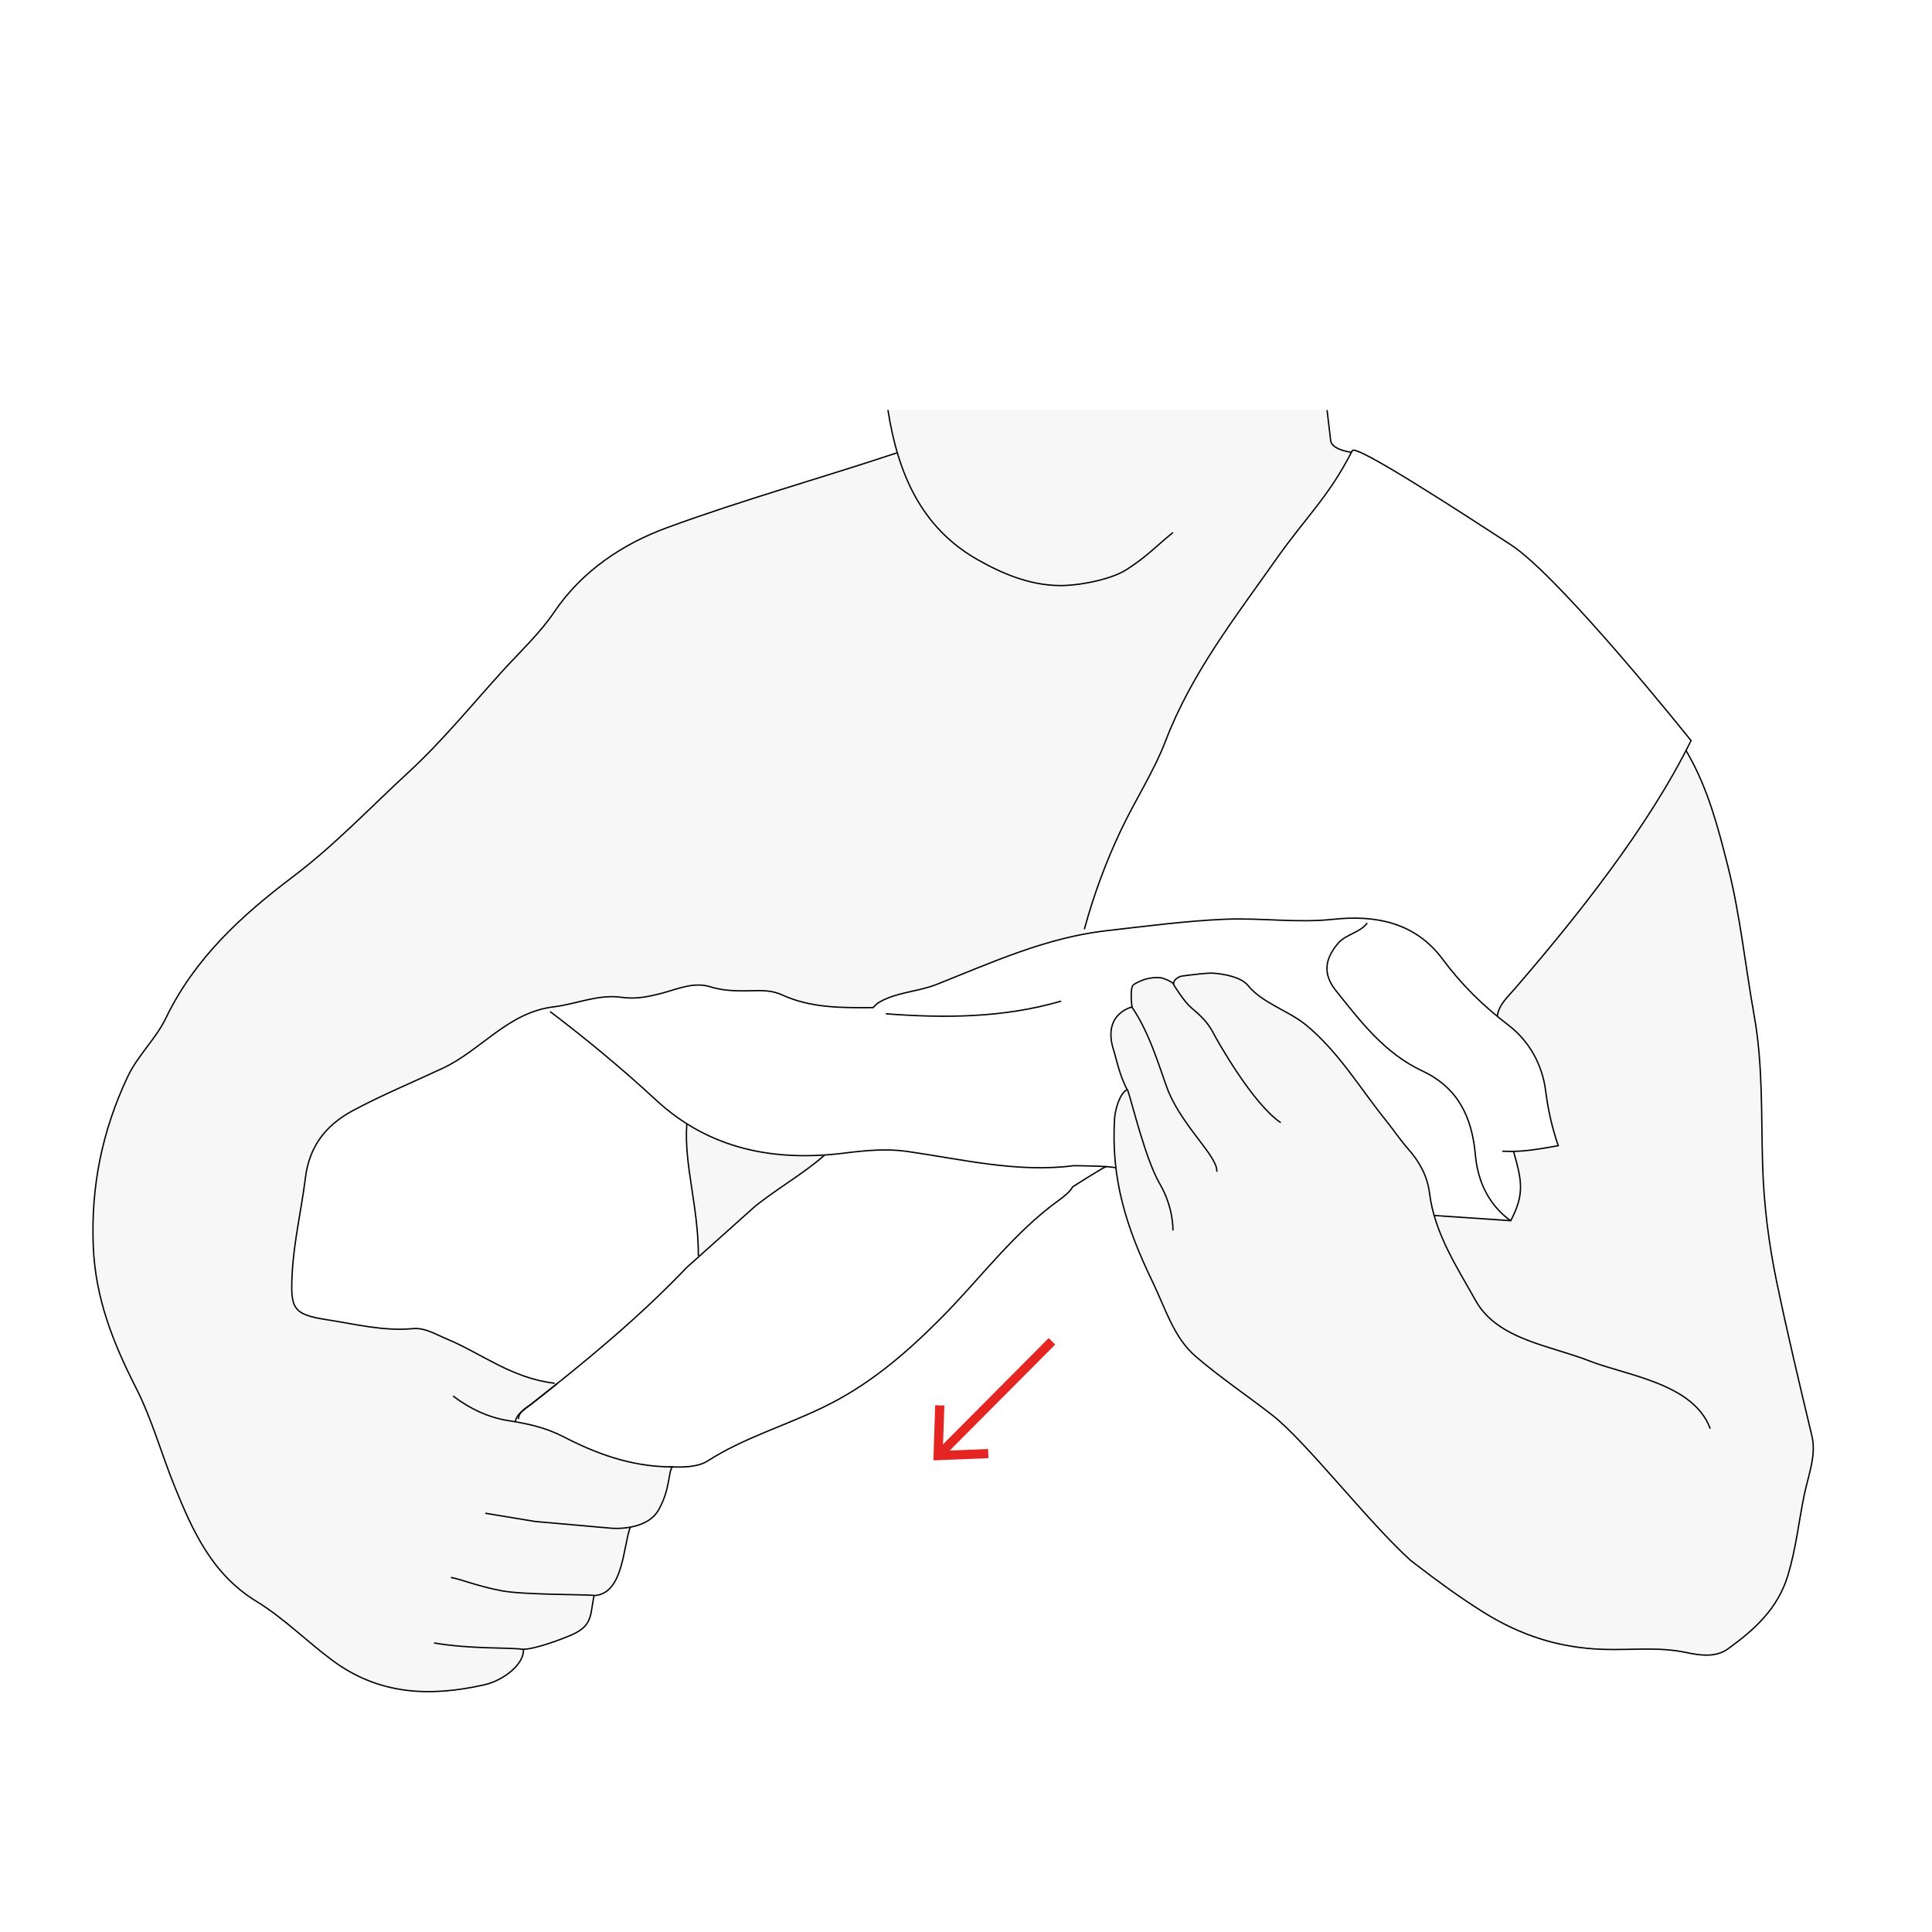 <svg xmlns="http://www.w3.org/2000/svg" viewBox="0 0 210.47 210.47" xmlns:v="https://vecta.io/nano"><path d="M-1.06-1.06h212.6v212.6H-1.06z" fill="#fff"/><path d="M76.08 136.82c0-5.46-1.6-9.94-1.26-14.37l-.05-.03c4.5 2.86 9.6 3.78 15 3.43h.04c-2.16 1.95-5.42 3.8-7.66 5.66-2.08 1.73-4.15 3.44-6.08 5.3h0zm80.1-4.52c-.2-.73-.36-1.5-.46-2.27-.23-1.86-1.06-3.37-2.27-4.75-.9-1.02-1.64-2.15-2.5-3.2-2.83-3.52-5.16-7.5-8.7-10.38-1.93-1.58-4.78-2.37-6.37-4.37-1.02-1.12-3.7-1.26-3.7-1.26-.67-.05-2.07.13-3.36.3-.46.06-1 .42-.98.86-.27-.28-1.16-.65-1.43-.67-1.1-.07-1.93.15-2.9.73-.5.3-.2 2.46-.2 2.46s-3.37.74-1.95 4.87c.5 1.87.75 2.8 1.42 4.14-.8.35-1.3 2.16-1.37 3.15-.4 6.53 1.23 11.76 4.1 17.7 1.43 2.98 2.33 6.15 4.75 8.22 2.66 2.28 5.55 4.2 8.3 6.36 3.67 2.86 10.44 11.62 15.08 15.83l.62.48c2.34 1.8 4.73 3.55 7.25 5.13 4.14 2.6 8.36 3.94 13.16 4.1 3 .1 5.98-.3 9 .34 1.43.3 3.2.6 4.57-.4 2.86-2.08 5.4-4.36 6.52-8 .88-2.9 1.2-5.84 1.78-8.76.43-2.13 1.33-4.34.84-6.42l-3.84-16.8c-.87-4.18-1.4-8.42-1.53-12.65-.17-5.46.04-10.9-.92-16.34-.96-5.43-1.52-10.95-2.87-16.3-1.05-4.15-2.14-8.27-4.23-12.02-.1-.2-.2-.37-.32-.56h0c-4.68 9.06-12.12 18.37-18.63 25.92-.72.83-1.78 1.76-1.93 3h0l1.2.95c2.3 1.75 3.7 4.32 4.07 7.1.26 2.05.68 4 1.38 6.05-1.67.3-3.27.6-4.88.63h0c.9 3.2 1.24 4.63-.3 7.57l-8.38-.57-.04-.1zm-95.74 18.4c-4.7-.54-8.06-3.3-11.77-4.83-1.2-.5-2.36-1.24-3.68-1.12-3.22.3-6.3-.5-9.43-.98-3.66-.57-3.92-1.22-3.72-5.02.18-3.5 1-6.9 1.43-10.35.4-3.37 2.1-5.76 5.23-7.43 3.18-1.7 6.53-3.08 9.77-4.6 4.2-1.98 7.1-6.1 12.1-6.68 2.45-.3 4.82-1.4 7.37-1.03 1.52.22 2.93-.07 4.38-.45 1.72-.46 3.46-1.26 5.27-.7 1.68.53 3.37.45 5.07.42.96-.02 1.88.06 2.76.47 3.16 1.44 6.52 1.4 9.9 1.38l.46-.46c1.97-1.24 4.34-1.23 6.44-2.06 5.06-2 10-4.23 15.38-5.35l.57-.1c1-3.7 2.5-7.86 4.13-11.3 1.55-3.27 3.6-6.4 4.87-9.74 2.84-7.43 7.67-13.57 12.14-19.92 2.7-3.85 5.7-7.5 8.1-11.55h-.1c-1.12-.17-2.12-1.2-2.12-1.2s-.45-2.18-.4-3.4H96.73c.25 1.6.58 3.16 1.02 4.65h0c-8.17 2.72-17.04 5.2-25.1 8.17-4.77 1.75-9.24 4.68-12.3 9.22-1.54 2.27-3.6 4.2-5.47 6.24-3.43 3.77-6.67 7.77-10.4 11.2C40.3 88 36.42 92.1 31.9 95.53c-5.6 4.22-10.7 8.9-13.83 15.38-1.1 2.3-3.06 4.05-4.18 6.42-2.76 5.87-4 11.88-3.74 18.43.22 5.67 2.15 10.53 4.65 15.44 1.74 3.42 2.77 7.2 4.22 10.77 1.97 4.86 4.07 9.54 8.9 12.5 2.96 1.8 5.46 4.34 8.28 6.43 5.16 3.83 10.77 3.97 16.6 2.65 2.07-.47 4.36-2.3 4.2-3.86 1.2 0 4.05-1.03 5.34-1.6 2.27-1.03 1.92-2.2 2.37-4.25 3.18-.15 3.16-5.3 3.93-7.43h0c1.1-.2 2.4-.67 3.07-1.8 1.34-2.24 1.1-4.3 1.55-4.76l-.44-.01c-4.2-.1-7.88-1.44-11.5-3.32-1.6-.83-3.34-1.27-5.14-1.6h0c.08-.86 1.1-1.45 1.7-1.9l2.9-2.3" fill="#f8f7f7"/><g fill="none"><g stroke="#000" stroke-width=".148" stroke-miterlimit="10"><path d="M97.75 49.32c-8.17 2.72-17.04 5.2-25.1 8.17-4.77 1.75-9.24 4.68-12.3 9.22-1.54 2.27-3.6 4.2-5.47 6.24-3.43 3.77-6.67 7.77-10.4 11.2-4.15 3.82-8.04 7.94-12.57 11.36-5.6 4.22-10.7 8.9-13.83 15.38-1.1 2.3-3.06 4.05-4.18 6.42-2.76 5.87-4 11.88-3.74 18.43.22 5.67 2.15 10.53 4.65 15.44 1.74 3.42 2.77 7.2 4.22 10.77 1.97 4.86 4.07 9.54 8.9 12.5 2.96 1.8 5.46 4.34 8.28 6.43 5.16 3.83 10.77 3.97 16.6 2.65 2.07-.47 4.36-2.3 4.2-3.86 1.2 0 4.05-1.03 5.34-1.6 2.27-1.03 1.92-2.2 2.37-4.25 3.18-.15 3.16-5.3 3.93-7.43m-8.22-15.7c-4.7-.54-8.06-3.3-11.77-4.83-1.2-.5-2.36-1.24-3.68-1.12-3.22.3-6.3-.5-9.43-.98-3.66-.57-3.92-1.22-3.72-5.02.18-3.5 1-6.9 1.43-10.35.4-3.37 2.1-5.76 5.23-7.43 3.18-1.7 6.53-3.08 9.77-4.6 4.2-1.98 7.1-6.1 12.1-6.68 2.45-.3 4.82-1.4 7.37-1.03 1.52.22 2.93-.07 4.38-.45 1.72-.46 3.46-1.26 5.27-.7 1.68.53 3.37.45 5.07.42.96-.02 1.88.06 2.76.47 3.16 1.44 6.52 1.4 9.9 1.38l.46-.46c1.97-1.24 4.34-1.23 6.44-2.06 6.06-2.4 11.96-5.12 18.6-5.87 4.3-.48 8.58-1.06 12.9-1.24 3.9-.16 7.8.43 11.73.01 4.64-.5 8.96.35 11.93 4.36 2.04 2.75 4.4 5.07 7.13 7.15 2.3 1.75 3.7 4.32 4.07 7.1.26 2.05.68 4 1.38 6.05-2.1.38-4.08.73-6.1.6"/><path d="M60.74 150.7l-2.9 2.3c-.58.46-1.62 1.04-1.7 1.9"/><path d="M52.87 164.85l5.44.9 8.37.74s3.7.3 5.02-1.93 1.1-4.3 1.55-4.76h-.44c-4.2-.1-7.88-1.44-11.5-3.32-1.84-.95-3.86-1.4-5.95-1.72-2.15-.34-4.2-1.3-6-2.68M64.7 173.8c-.78-.1-7.56-.06-9.93-.48-2.73-.5-4.75-1.35-5.65-1.47"/><path d="M47.28 178.98c4.06.7 8.18.46 9.7.7M72.8 159.8c1.58.04 3.18.07 4.33-.67 3.92-2.5 8.37-3.8 12.5-5.8 5-2.4 9.02-5.85 12.87-9.72 4.28-4.3 7.9-9.3 12.87-12.87.68-.5 1.18-.92 1.5-1.46 0 0 2.95-1.88 3.68-2.23m28.4-26.5c-.83 1.1-2.35 1.2-3.24 2.28-1.4 1.7-1.6 3.28-.2 5.06 2.7 3.38 5.33 6.85 9.4 8.76 3.9 1.82 5.45 5 5.82 9.2.25 2.78 1.4 5.38 3.84 7.14M96.73 44.66c1.05 6.72 3.5 12.72 9.7 16.27 2.7 1.54 5.65 2.8 8.93 2.86 2.07.04 5.67-.64 7.37-1.74 2.25-1.46 2.9-2.27 5.05-4.04"/><path d="M163.12 110.68c.15-1.23 1.2-2.15 1.93-3 6.77-7.85 14.54-17.6 19.17-27 0 0-14.2-17.8-19.64-21.34-5.46-3.55-16.86-10.97-17.26-10.25-2.55 5-4.98 7.15-8.2 11.7-4.47 6.35-9.3 12.5-12.14 19.92-1.28 3.34-3.32 6.46-4.87 9.74-1.64 3.45-2.97 7.07-3.98 10.78m-58.2 8.97c4 3.03 7.84 6.22 11.53 9.63 5.85 5.42 12.97 6.75 20.67 5.77 2.22-.28 4.48-.48 6.66-.17 6.04.86 12 2.35 18.18 1.56 0 0 3.58.01 4.6.22m-5.97-18.15c-6.26 1.83-12.66 1.87-19.1 1.38m-6.68 15.4c-2.16 1.95-5.42 3.8-7.66 5.66l-7.3 6.53c-5.23 5.48-11.06 10.3-17.02 14.95-.58.46-1.3.76-1.37 1.62m18.35-32.16c-.33 4.43 1.26 8.9 1.26 14.37m88.8-11.4c.9 3.2 1.24 4.63-.3 7.57l-8.38-.57m-11.63-87.74l.4 3.4c.22.96 2.24 1.2 2.24 1.2m-19.37 57.97s1.12 1.86 1.96 2.56 1.74 1.52 2.32 2.63 4.36 7.8 7.4 9.87m-16.26-12.66s.8 1.05 1.77 3.22 1.9 5.2 2.3 6.15c1.72 3.97 5.35 7 5.23 8.64m-4.78 6.4s.1-2.46-1.44-5.1-2.98-8.7-3.5-10.23"/><path d="M183.68 81.77l.32.56c2.1 3.75 3.18 7.87 4.23 12.02 1.35 5.36 1.9 10.87 2.87 16.3s.75 10.88.92 16.34c.13 4.24.66 8.48 1.53 12.65 1.17 5.63 2.5 11.2 3.84 16.8.5 2.1-.4 4.3-.84 6.42-.6 2.92-.9 5.87-1.78 8.76-1.1 3.65-3.66 5.93-6.52 8-1.37 1-3.13.7-4.57.4-3-.64-6-.24-9-.34-4.8-.15-9.03-1.5-13.16-4.1-2.52-1.58-4.9-3.32-7.25-5.13l-.62-.48c-4.64-4.2-11.4-12.97-15.08-15.83-2.76-2.15-5.65-4.08-8.3-6.36-2.42-2.07-3.3-5.24-4.75-8.22-2.86-5.94-4.5-11.17-4.1-17.7.06-1 .58-2.8 1.37-3.15-.67-1.32-.92-2.27-1.42-4.14-1.42-4.13 1.95-4.87 1.95-4.87s-.3-2.16.2-2.46c.96-.57 1.8-.8 2.9-.73.27.02 1.16.38 1.43.67-.02-.44.52-.8.98-.86 1.3-.16 2.7-.35 3.36-.3 0 0 2.68.14 3.7 1.26 1.58 2 4.43 2.78 6.37 4.37 3.54 2.9 5.87 6.86 8.7 10.38.85 1.05 1.6 2.2 2.5 3.2 1.2 1.38 2.04 2.9 2.27 4.75.55 4.4 3 8.07 5.08 11.8 2.4 4.17 8.08 4.8 12.4 6.5 3.94 1.55 11.3 2.42 13.1 7.36"/></g><path d="M114.6 146.12l-12.14 12.2" stroke="#e52521" stroke-miterlimit="10"/></g><path d="M101.88 153.08l1 .04-.17 4.93 4.93-.2.04 1-6 .24z" fill="#e52521"/></svg>